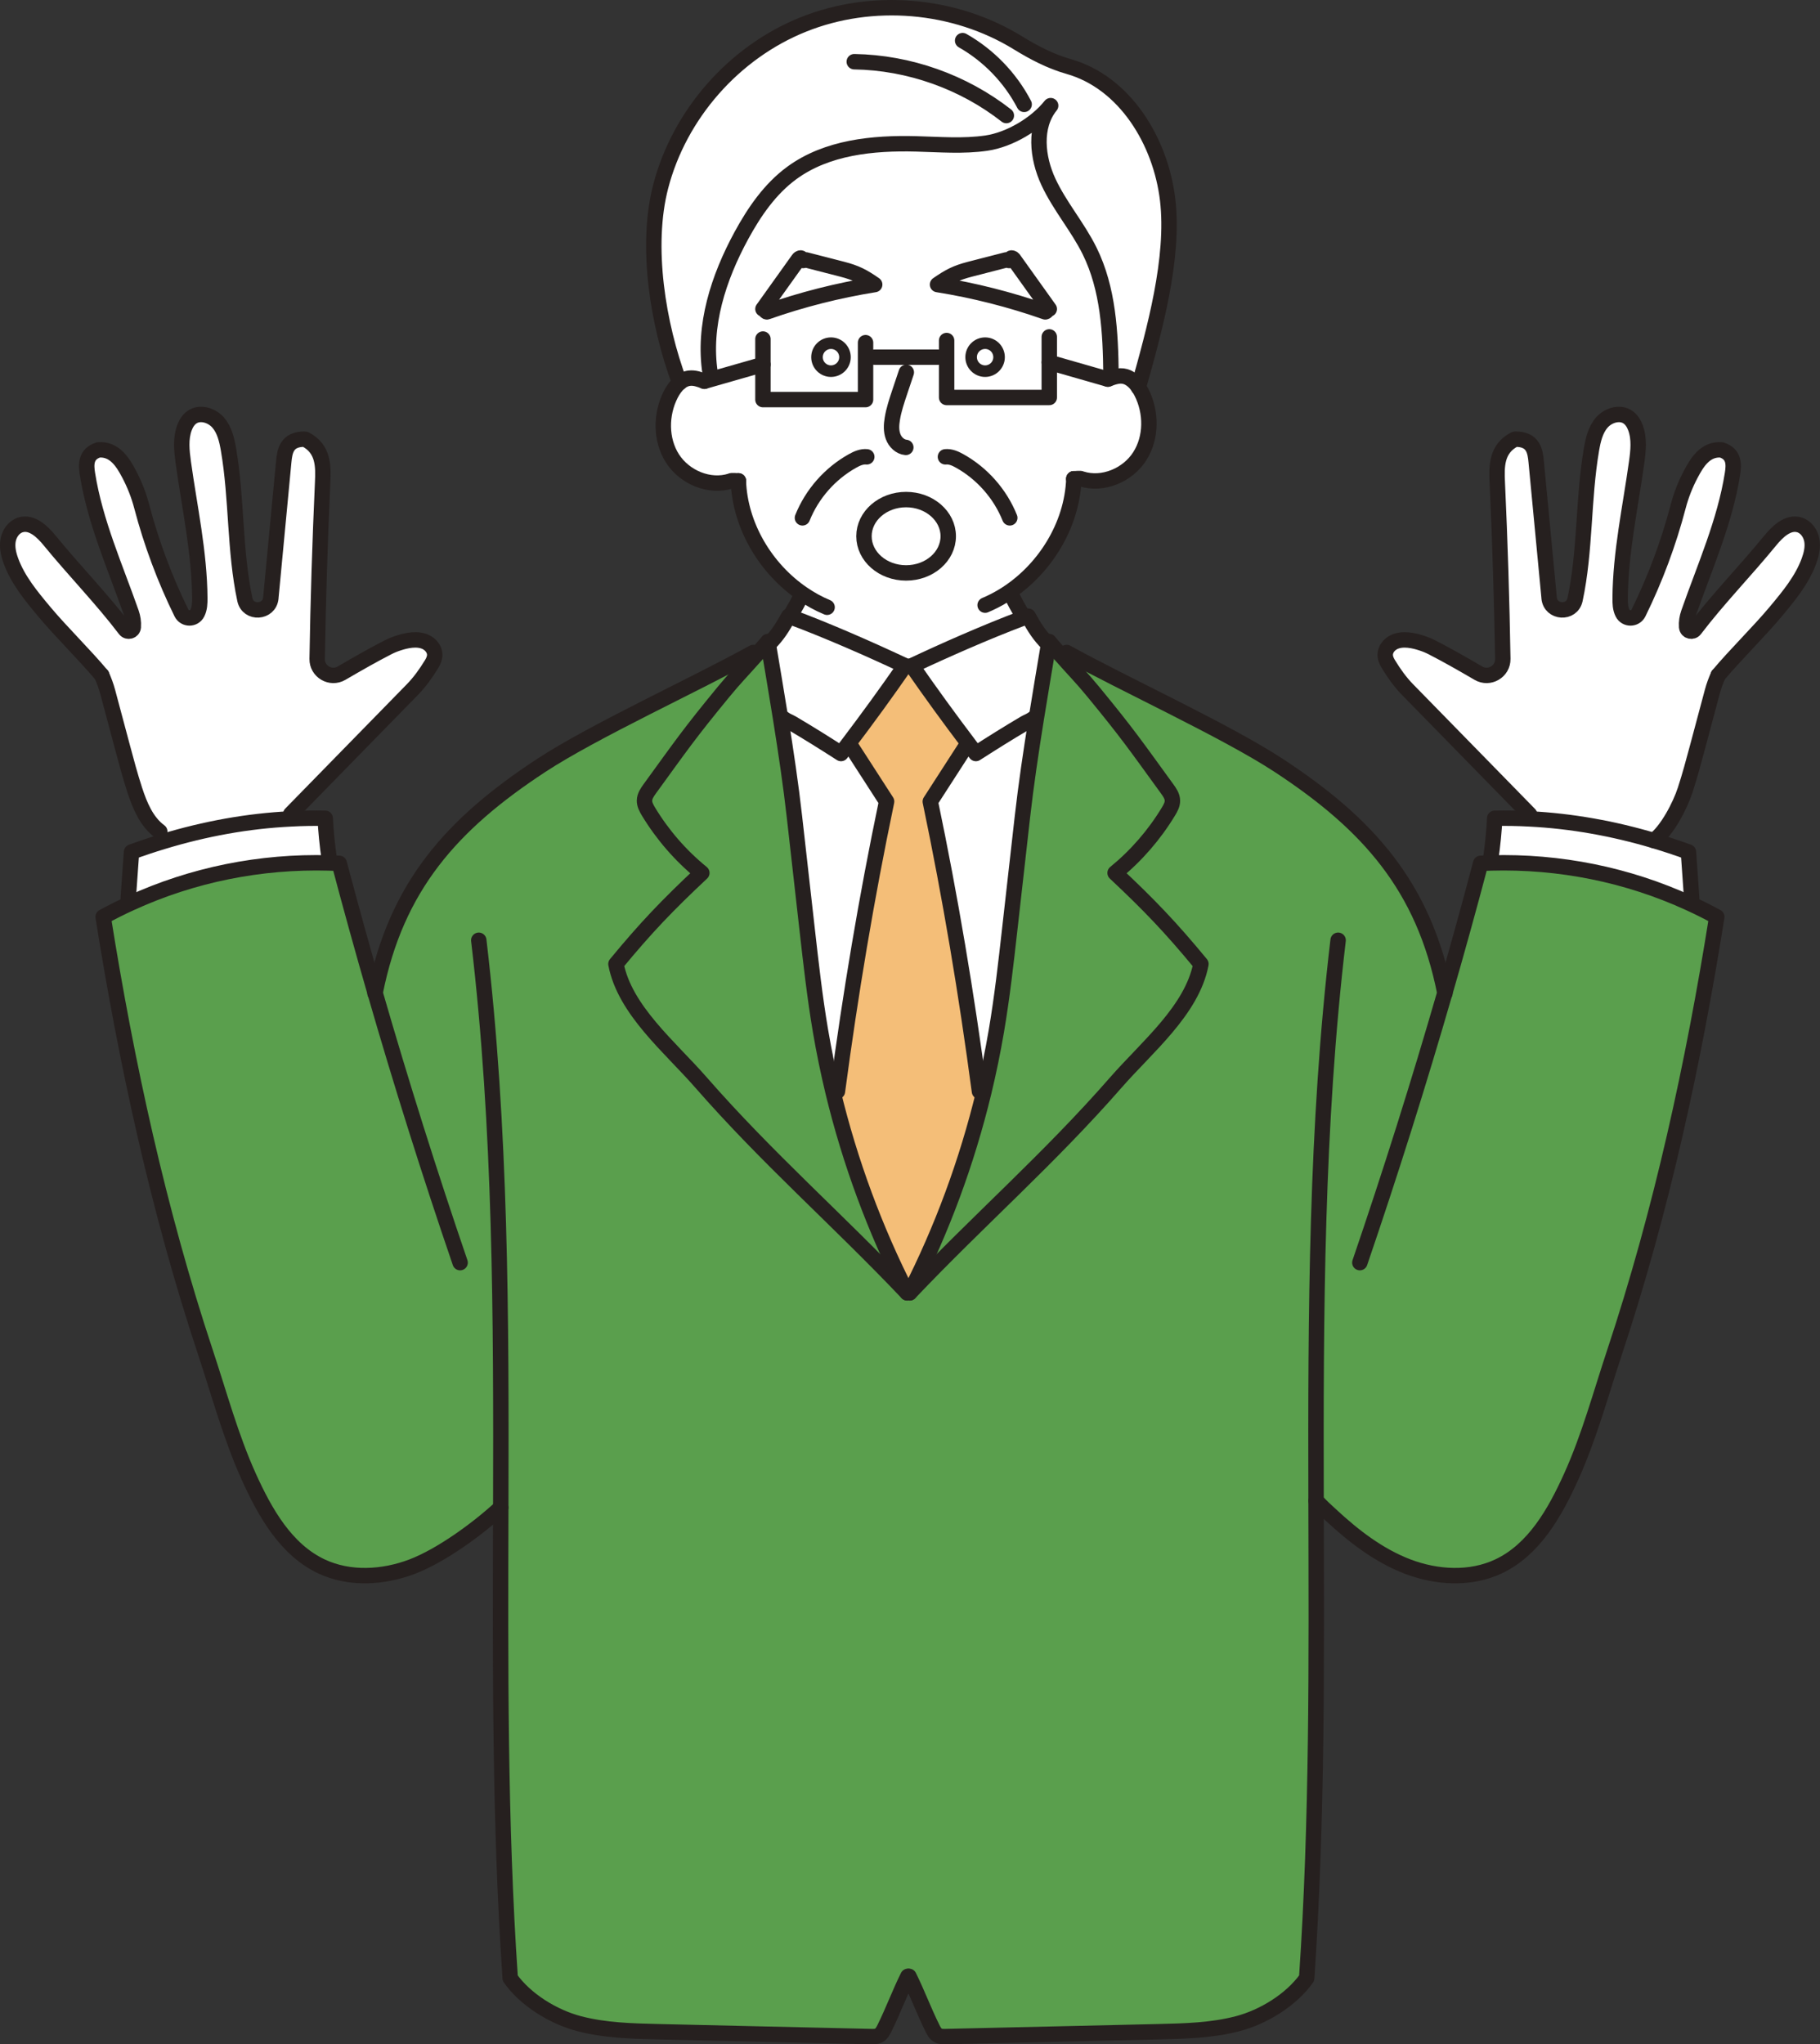 <?xml version="1.0" encoding="UTF-8"?>
<svg xmlns="http://www.w3.org/2000/svg" id="_レイヤー_2" data-name="レイヤー_2" viewBox="0 0 472.33 530.41">
  <rect x="0" y="0" width="472.33" height="530.41" fill="#333333" stroke="none"/>
  <defs>
    <style>
      .cls-1 {
        stroke-miterlimit: 10;
        stroke-width: 3px;
      }

      .cls-1, .cls-2 {
        fill: none;
        stroke: #26201f;
      }

      .cls-3 {
        fill: #5a9f4d;
      }

      .cls-2 {
        stroke-linecap: round;
        stroke-linejoin: round;
        stroke-width: 4px;
      }

      .cls-4 {
        fill: #fff;
      }

      .cls-5 {
        fill: #f4be78;
      }
    </style>
  </defs>
  <g id="_レイヤー_1-2" data-name="レイヤー_1">
    <g>
      <g>
        <path class="cls-4" d="M470.22,140.21c.31,1.78-.12,3.61-.74,5.31-1.81,4.97-5.27,9.14-8.66,13.2-4.35,5.21-10.54,11.25-14.89,16.46-.64,1.41-1.16,2.84-1.55,4.3-1.28,4.77-2.55,9.53-3.82,14.29-1.01,3.76-2.01,7.51-3.22,11.21-1.32,4.05-4.7,10.59-8.13,13.11-10.56-3.13-21.35-5.08-32.33-5.63l.07-1.17-31.67-32.38c-1.93-1.98-3.52-4.23-4.96-6.59-.48-.77-.84-1.61-.82-2.51.04-1.37,1.02-2.59,2.25-3.2,2.29-1.12,5.26-.39,7.19.24.93.3,1.82.66,2.7,1.11,3.93,2.01,8.01,4.35,12.04,6.7,2.82,1.65,6.38-.42,6.33-3.7-.26-15.26-.73-30.51-1.43-45.76-.19-4.16-.29-8.74,4.5-11.22.04-.02.09-.04.14-.04,4.75-.04,5.2,3.14,5.46,5.91.84,8.79,1.67,17.58,2.51,26.37.28,2.95.56,5.91.84,8.86v.08c.38,3.87,5.92,4.21,6.73.42,2.73-12.74,2.05-26.06,4.26-38.94.43-2.49,1.02-5.08,2.67-6.99s4.69-2.85,6.77-1.43c.96.65,1.59,1.7,1.99,2.79,1.05,2.84.71,5.99.29,8.99-1.63,11.71-4.19,23.35-4.27,35.17-.01,1.32.02,2.69.61,3.87l.02.04c.86,1.69,3.29,1.66,4.13-.04,4.34-8.84,7.8-18.11,10.3-27.64.77-2.93,1.88-5.76,3.31-8.44,1.55-2.92,3.68-6.53,7.89-6.24,3.43,1.06,3.26,3.87,2.88,6.27-1.97,12.46-7.21,24.12-11.37,36.02-.41,1.16-.61,2.4-.52,3.63.01.02.01.04.01.06.09,1.08,1.47,1.46,2.12.6,6.02-7.91,13.27-15.35,19.53-23.01,1.95-2.39,4.69-5.01,7.63-4.1,1.72.53,2.9,2.24,3.21,4.02Z"></path>
        <path class="cls-3" d="M341.55,389.39c.1,41.33.38,82.68-2.44,123.87-4.02,5.65-11.21,10.05-17.92,11.81-6.71,1.75-13.72,1.92-20.65,2.08l-55.05,1.26c-.7.02-1.43.03-2.04-.31-.72-.39-1.12-1.16-1.48-1.9-2.19-4.41-3.88-9-6.07-13.42h-.28c-2.19,4.42-3.88,9.01-6.06,13.42-.37.74-.77,1.51-1.49,1.9-.61.34-1.34.33-2.04.31l-55.05-1.26c-6.93-.16-13.94-.33-20.65-2.08-6.71-1.76-13.9-6.16-17.92-11.81-2.78-40.6-2.55-81.36-2.45-122.1-5.91,5.48-15.44,12.43-22.98,15.31-7.54,2.87-16.25,3.38-23.55-.05-9.22-4.34-14.64-13.95-18.85-23.23-4.68-10.35-7.66-21.45-11.24-32.24-12.17-36.64-20.5-74.93-26.57-113.06,2.33-1.27,4.69-2.46,7.09-3.55,16.12-7.4,33.74-10.93,51.52-10.44.88.02,1.77.06,2.66.1,2.98,11.24,6.08,22.45,9.31,33.62,5.47-27.61,19.89-43.78,43.01-58.96,13.75-9.03,40.76-21.37,55.13-29.37l.69.74c-3.86,4.34-5.28,5.69-8.47,9.56-8.87,10.79-10.83,13.71-19.04,25.01-.69.94-1.4,1.97-1.41,3.14-.01,1,.5,1.93,1.01,2.79,3.66,6.06,8.37,11.49,13.87,15.96-8.98,8.42-14.46,14.14-22.29,23.63,2.3,11.98,14.03,21.52,22.05,30.71,17.28,19.77,35.43,35.55,53.54,54.62h.64c18.11-19.07,36.26-34.85,53.54-54.62,8.03-9.19,19.76-18.73,22.05-30.71-7.83-9.49-13.31-15.21-22.28-23.63,5.49-4.47,10.2-9.9,13.86-15.96.52-.86,1.03-1.79,1.02-2.79-.01-1.17-.73-2.2-1.42-3.14-8.21-11.3-10.17-14.22-19.04-25.01-3.31-4.02-4.72-5.32-8.92-10.07l1.94-.23c14.37,8,41.38,20.34,55.13,29.37,23.12,15.18,37.54,31.35,43.01,58.96,3.23-11.17,6.33-22.38,9.3-33.62.89-.05,1.78-.08,2.67-.1,17.79-.49,35.4,3.04,51.51,10.44,2.4,1.09,4.76,2.28,7.09,3.55-6.06,38.13-14.39,76.42-26.56,113.06-3.58,10.79-6.56,21.89-11.25,32.24-4.2,9.28-9.62,18.89-18.84,23.23-7.3,3.43-16.01,2.92-23.55.05-7.54-2.88-14.06-7.92-19.97-13.41-1.79-1.65-2.12-1.93-3.81-3.67h-.01Z"></path>
        <path class="cls-4" d="M438.19,221.06c.28,4,.56,8.01.84,12.01l-.58,1.27c-16.11-7.4-33.72-10.93-51.51-10.44l-.05-1.22c.45-2.9.9-7.44,1.02-10.37,3-.06,5.99-.01,8.97.15,10.98.55,21.77,2.5,32.33,5.63,3.02.9,6.01,1.89,8.98,2.97Z"></path>
        <path class="cls-3" d="M304.27,207.74c.01,1-.5,1.93-1.02,2.79-3.66,6.06-8.37,11.49-13.86,15.96,8.97,8.42,14.45,14.14,22.28,23.63-2.29,11.98-14.02,21.52-22.05,30.71-17.28,19.77-35.43,35.55-53.54,54.62,8.41-16.51,14.86-34,19.22-52.01,1.27-5.28,2.37-10.6,3.28-15.95,1.49-8.77,2.49-17.62,3.48-26.46,1.1-9.7,2.19-19.4,3.28-29.09.93-8.22,2.21-16.86,3.59-25.46,1.05-6.58,2.17-13.13,3.22-19.45.03-.18.06-.37.09-.55,1,1.16,1.87,2.16,2.65,3.04,4.2,4.75,5.61,6.05,8.92,10.07,8.87,10.79,10.83,13.71,19.04,25.01.69.94,1.41,1.97,1.42,3.14Z"></path>
        <path class="cls-4" d="M303.03,51.84c1.79,15.13-3.45,33.94-7.58,48.61-.99-1.45-2.33-2.66-4.03-2.88-.9-.11-1.8.08-2.67.35l-.42-.71c-.12-10.95-.7-22.28-5.55-32.1-3.08-6.24-7.76-11.61-10.69-17.91-2.94-6.31-3.8-14.38.58-19.79-3.79,4.77-10.62,8.83-16.65,9.72-6.02.88-12.15.36-18.24.2-11.25-.3-23.2.89-32.28,7.54-5.67,4.15-9.75,10.1-13.11,16.27-5.92,10.89-9.99,23.37-8.1,35.62l.46,1.6-1.95.56c-1.25-.48-2.57-.96-3.91-.79-.95.11-1.8.55-2.52,1.16-5.62-15.04-8.95-35.39-4.9-50.93,4.87-18.71,19-34.77,36.94-41.98,17.93-7.22,39.25-5.41,55.72,4.71,4.15,2.55,8.49,4.83,13.18,6.16,14.66,4.15,23.93,19.46,25.72,34.59Z"></path>
        <path class="cls-4" d="M260.34,154.62l2.26.03c.76,1.47,1.55,2.93,2.39,4.36l.05,1.53c-9.06,3.42-19.9,8.19-28.38,12.19h-1.8c-8.91-4.2-20.4-9.25-29.72-12.69l.39-1.03c.84-1.43,1.64-2.89,2.39-4.36l.38-.56c-9.62-6.56-16.27-17.71-16.68-29.32t0-.01h0c-.2.02-1.89-.17-1.97.04-5.53,1.77-11.98-.95-15.12-5.83-3.13-4.89-3.09-11.47-.45-16.64.57-1.12,1.33-2.23,2.29-3.04.72-.61,1.57-1.05,2.52-1.16,1.34-.17,2.66.31,3.91.79l1.95-.56,13.25-3.79v9.11h26.63v-11.01h21.04v10.46h26.64v-9.12l15.2,4.36c.41-.16.82-.31,1.24-.45.87-.27,1.77-.46,2.67-.35,1.7.22,3.04,1.43,4.03,2.88h0c.29.43.55.87.78,1.32,2.64,5.18,2.68,11.75-.46,16.64-3.13,4.89-9.58,7.6-15.11,5.84-.08-.21-1.77-.02-1.97-.03h0s-.03,0,0,0c-.43,12.27-7.84,24.02-18.35,30.4ZM246.09,139.13c0-5.25-4.9-9.51-10.94-9.51s-10.93,4.26-10.93,9.51,4.9,9.52,10.93,9.52,10.94-4.26,10.94-9.52Z"></path>
        <path class="cls-4" d="M245.67,92.67h-21.04v11.01h-26.63v-9.11l-13.25,3.79-.46-1.6c-1.89-12.25,2.18-24.73,8.1-35.62,3.36-6.17,7.44-12.12,13.11-16.27,9.08-6.65,21.03-7.84,32.28-7.54,6.09.16,12.22.68,18.24-.2,6.03-.89,12.86-4.95,16.65-9.72-4.38,5.41-3.52,13.48-.58,19.79,2.93,6.3,7.61,11.67,10.69,17.91,4.85,9.82,5.43,21.15,5.55,32.1l.42.71c-.42.14-.83.29-1.24.45l-15.2-4.36v9.12h-26.64v-10.46ZM272.31,80.17l-9.24-12.93c-.18-.26-.69-.46-.72-.14.15.22-.43.65-.6.45-.18-.2-.5-.15-.76-.08-3.08.79-6.17,1.58-9.25,2.38-3.61.93-5.37,1.86-8.43,3.98,9.5,1.52,18.88,3.9,27.96,7.09.25.09.83-.92,1.04-.75ZM259.28,92.67c0-2-1.62-3.63-3.62-3.63s-3.63,1.63-3.63,3.63,1.62,3.63,3.63,3.63,3.62-1.63,3.62-3.63ZM227,73.83c-3.06-2.12-4.82-3.05-8.43-3.98-3.08-.8-6.17-1.59-9.25-2.38-.26-.07-.58-.12-.76.08s-.75-.23-.6-.45c-.03-.32-.54-.12-.72.14l-9.24,12.93c.21-.17.79.84,1.04.75,9.08-3.19,18.46-5.57,27.96-7.09ZM219.29,92.67c0-2-1.63-3.63-3.63-3.63s-3.63,1.63-3.63,3.63,1.62,3.63,3.63,3.63,3.63-1.63,3.63-3.63Z"></path>
        <path class="cls-4" d="M263.07,67.24l9.24,12.93c-.21-.17-.79.84-1.04.75-9.08-3.19-18.46-5.57-27.96-7.09,3.06-2.12,4.82-3.05,8.43-3.98,3.08-.8,6.17-1.59,9.25-2.38.26-.07.58-.12.76.08.17.2.75-.23.6-.45.03-.32.54-.12.72.14Z"></path>
        <path class="cls-4" d="M271.87,166.98l.28.05c-1.05,6.32-2.17,12.87-3.22,19.45l-.67-.11c-.94.7-1.67.9-2.31,1.28-4.44,2.62-8.37,5.09-12.69,7.86-.6-.78-1.19-1.57-1.77-2.35-5.1-6.73-10.04-13.53-14.83-20.43,8.48-4,19.32-8.77,28.38-12.19.61-.23,1.2-.45,1.79-.67,1.74,3.15,2.94,4.98,5.04,7.11Z"></path>
        <path class="cls-4" d="M268.93,186.48c-1.38,8.6-2.66,17.24-3.59,25.46-1.09,9.69-2.18,19.39-3.28,29.09-.99,8.84-1.99,17.69-3.48,26.46-.91,5.35-2.01,10.67-3.28,15.95l-1.11-.27c-3.38-25.37-7.53-50.19-12.76-75.21,3.02-4.69,6.05-9.37,9.07-14.05l.99-.75c.58.78,1.17,1.57,1.77,2.35,4.32-2.77,8.25-5.24,12.69-7.86.64-.38,1.37-.58,2.31-1.28l.67.11Z"></path>
        <path class="cls-4" d="M255.66,89.04c2,0,3.62,1.63,3.62,3.63s-1.62,3.63-3.62,3.63-3.63-1.63-3.63-3.63,1.62-3.63,3.63-3.63Z"></path>
        <path class="cls-5" d="M254.19,283.17l1.11.27c-4.36,18.01-10.81,35.5-19.22,52.01h-.64c-8.41-16.51-14.86-34-19.22-52.01l1.11-.27c3.38-25.37,7.53-50.19,12.76-75.21-3.02-4.69-6.04-9.37-9.07-14.05l-.99-.75c5.1-6.73,10.05-13.53,14.83-20.43h1.8c4.79,6.9,9.73,13.7,14.83,20.43l-.99.75c-3.02,4.68-6.05,9.36-9.07,14.05,5.23,25.02,9.38,49.84,12.76,75.21Z"></path>
        <path class="cls-4" d="M235.15,129.62c6.04,0,10.94,4.26,10.94,9.51s-4.9,9.52-10.94,9.52-10.93-4.26-10.93-9.52,4.9-9.51,10.93-9.51Z"></path>
        <path class="cls-4" d="M221.02,193.91c3.03,4.68,6.05,9.36,9.07,14.05-5.23,25.02-9.38,49.84-12.76,75.21l-1.11.27c-1.27-5.28-2.37-10.6-3.28-15.95-1.49-8.77-2.48-17.62-3.48-26.46-1.09-9.7-2.19-19.4-3.28-29.09-.92-8.22-2.21-16.86-3.58-25.46l.67-.11c.93.7,1.66.9,2.3,1.28,4.44,2.62,8.37,5.09,12.69,7.86.6-.78,1.19-1.57,1.77-2.35l.99.75Z"></path>
        <path class="cls-4" d="M218.57,69.85c3.61.93,5.37,1.86,8.43,3.98-9.5,1.52-18.88,3.9-27.96,7.09-.25.09-.83-.92-1.04-.75l9.24-12.93c.18-.26.69-.46.72-.14-.15.22.42.65.6.45s.5-.15.76-.08c3.08.79,6.17,1.58,9.25,2.38Z"></path>
        <path class="cls-4" d="M234.86,172.73c-4.78,6.9-9.73,13.7-14.83,20.43-.58.78-1.17,1.57-1.77,2.35-4.32-2.77-8.25-5.24-12.69-7.86-.64-.38-1.37-.58-2.3-1.28l-.67.11c-1.06-6.58-2.16-13.13-3.22-19.45l.28-.05c2.09-2.13,3.29-3.96,5.03-7.11.15.05.3.11.45.17,9.32,3.44,20.81,8.49,29.72,12.69Z"></path>
        <path class="cls-3" d="M216.22,283.44c4.36,18.01,10.81,35.5,19.22,52.01-18.11-19.07-36.26-34.85-53.54-54.62-8.02-9.19-19.75-18.73-22.05-30.71,7.83-9.49,13.31-15.21,22.29-23.63-5.5-4.47-10.21-9.9-13.87-15.96-.51-.86-1.02-1.79-1.01-2.79.01-1.17.72-2.2,1.41-3.14,8.21-11.3,10.17-14.22,19.04-25.01,3.19-3.87,4.61-5.22,8.47-9.56.89-1,1.91-2.16,3.11-3.55.03.18.06.37.09.55,1.06,6.32,2.16,12.87,3.22,19.45,1.37,8.6,2.66,17.24,3.58,25.46,1.09,9.69,2.19,19.39,3.28,29.09,1,8.84,1.99,17.69,3.48,26.46.91,5.35,2.01,10.67,3.28,15.95Z"></path>
        <circle class="cls-4" cx="215.66" cy="92.67" r="3.63"></circle>
        <path class="cls-4" d="M112.82,169.81c.02.9-.34,1.74-.82,2.51-1.44,2.36-3.04,4.61-4.97,6.59l-31.57,32.28.07,1.27c-11.3.55-22.41,2.59-33.26,5.89l-.81-2.61c-3.43-2.52-5.16-6.71-6.49-10.76-1.2-3.7-2.21-7.45-3.21-11.21-1.27-4.76-2.55-9.52-3.82-14.29-.39-1.46-.92-2.89-1.55-4.3-4.35-5.21-10.54-11.25-14.89-16.46-3.39-4.06-6.85-8.23-8.67-13.2-.62-1.7-1.04-3.53-.73-5.31s1.48-3.49,3.21-4.02c2.93-.91,5.68,1.71,7.62,4.1,6.26,7.66,13.52,15.1,19.53,23.01.66.86,2.04.48,2.13-.6v-.06c.09-1.23-.11-2.47-.51-3.63-4.17-11.9-9.41-23.56-11.38-36.02-.38-2.4-.54-5.21,2.89-6.27,4.2-.29,6.34,3.32,7.89,6.24,1.42,2.68,2.53,5.51,3.3,8.44,2.51,9.53,5.97,18.8,10.31,27.64.84,1.7,3.26,1.73,4.12.04l.02-.04c.59-1.18.63-2.55.62-3.87-.08-11.82-2.65-23.46-4.28-35.17-.41-3-.76-6.15.29-8.99.4-1.09,1.03-2.14,1.99-2.79,2.09-1.42,5.12-.48,6.78,1.43,1.65,1.91,2.24,4.5,2.67,6.99,2.21,12.88,1.53,26.2,4.25,38.94.81,3.79,6.36,3.45,6.73-.42v-.08c.29-2.95.57-5.91.85-8.86.83-8.79,1.67-17.58,2.5-26.37.27-2.77.72-5.95,5.46-5.91.05,0,.11.02.15.04,4.79,2.48,4.68,7.06,4.49,11.22-.69,15.25-1.17,30.5-1.42,45.76-.05,3.28,3.5,5.35,6.33,3.7,4.03-2.35,8.11-4.69,12.04-6.7.87-.45,1.76-.81,2.69-1.11,1.93-.63,4.91-1.36,7.19-.24,1.23.61,2.22,1.83,2.26,3.2Z"></path>
        <path class="cls-4" d="M85.43,222.68l-.05,1.22c-17.78-.49-35.4,3.04-51.52,10.44l-.58-1.27c.28-4,.57-8.01.85-12.01,2.7-.98,5.41-1.89,8.14-2.71,10.85-3.3,21.96-5.34,33.26-5.89,2.95-.16,5.91-.21,8.88-.15.11,2.93.56,7.47,1.02,10.37Z"></path>
      </g>
      <g>
        <path class="cls-2" d="M199.29,166.48c-1.2,1.39-2.22,2.55-3.11,3.55-3.86,4.34-5.28,5.69-8.47,9.56-8.87,10.79-10.83,13.71-19.04,25.01-.69.94-1.4,1.97-1.41,3.14-.01,1,.5,1.93,1.01,2.79,3.66,6.06,8.37,11.49,13.87,15.96-8.98,8.42-14.46,14.14-22.29,23.63,2.3,11.98,14.03,21.52,22.05,30.71,17.28,19.77,35.43,35.55,53.54,54.62"></path>
        <path class="cls-2" d="M124.25,243.96c5.78,48.82,5.84,97.99,5.71,147.2-.1,40.74-.33,81.5,2.45,122.1,4.02,5.65,11.21,10.05,17.92,11.81,6.71,1.75,13.72,1.92,20.65,2.08l55.05,1.26c.7.02,1.43.03,2.04-.31.72-.39,1.12-1.16,1.49-1.9,2.18-4.41,3.87-9,6.06-13.42"></path>
        <path class="cls-2" d="M234.86,172.73c-4.78,6.9-9.73,13.7-14.83,20.43-.58.78-1.17,1.57-1.77,2.35-4.32-2.77-8.25-5.24-12.69-7.86-.64-.38-1.37-.58-2.3-1.28"></path>
        <path class="cls-2" d="M199.66,166.98c2.09-2.13,3.29-3.96,5.03-7.11.15.05.3.11.45.17,9.32,3.44,20.81,8.49,29.72,12.69"></path>
        <path class="cls-2" d="M199.29,166.48c.03.18.06.37.09.55,1.06,6.32,2.16,12.87,3.22,19.45,1.37,8.6,2.66,17.24,3.58,25.46,1.09,9.69,2.19,19.39,3.28,29.09,1,8.84,1.99,17.69,3.48,26.46.91,5.35,2.01,10.67,3.28,15.95,4.36,18.01,10.81,35.5,19.22,52.01"></path>
        <path class="cls-2" d="M221.02,193.91c3.03,4.68,6.05,9.36,9.07,14.05-5.23,25.02-9.38,49.84-12.76,75.21"></path>
        <path class="cls-2" d="M205.53,159.01c.84-1.43,1.64-2.89,2.39-4.36"></path>
        <path class="cls-2" d="M272.24,166.48c1,1.16,1.87,2.16,2.65,3.04,4.2,4.75,5.61,6.05,8.92,10.07,8.87,10.79,10.83,13.71,19.04,25.01.69.94,1.41,1.97,1.42,3.14.01,1-.5,1.93-1.02,2.79-3.66,6.06-8.37,11.49-13.86,15.96,8.97,8.42,14.45,14.14,22.28,23.63-2.29,11.98-14.02,21.52-22.05,30.71-17.28,19.77-35.43,35.55-53.54,54.62"></path>
        <path class="cls-2" d="M347.27,243.96c-5.71,48.23-5.84,96.81-5.72,145.43.1,41.33.38,82.68-2.44,123.87-4.02,5.65-11.21,10.05-17.92,11.81-6.71,1.75-13.72,1.92-20.65,2.08l-55.05,1.26c-.7.02-1.43.03-2.04-.31-.72-.39-1.12-1.16-1.48-1.9-2.19-4.41-3.88-9-6.07-13.42"></path>
        <path class="cls-2" d="M236.66,172.73c4.79,6.9,9.73,13.7,14.83,20.43.58.78,1.17,1.57,1.77,2.35,4.32-2.77,8.25-5.24,12.69-7.86.64-.38,1.37-.58,2.31-1.28"></path>
        <path class="cls-2" d="M271.87,166.98c-2.1-2.13-3.3-3.96-5.04-7.11-.59.22-1.18.44-1.79.67-9.06,3.42-19.9,8.19-28.38,12.19"></path>
        <path class="cls-2" d="M272.24,166.48c-.03.18-.06.37-.09.55-1.05,6.32-2.17,12.87-3.22,19.45-1.38,8.6-2.66,17.24-3.59,25.46-1.09,9.69-2.18,19.39-3.28,29.09-.99,8.84-1.99,17.69-3.48,26.46-.91,5.35-2.01,10.67-3.28,15.95-4.36,18.01-10.81,35.5-19.22,52.01"></path>
        <path class="cls-2" d="M250.5,193.91c-3.02,4.68-6.05,9.36-9.07,14.05,5.23,25.02,9.38,49.84,12.76,75.21"></path>
        <path class="cls-2" d="M264.99,159.01c-.84-1.43-1.63-2.89-2.39-4.36"></path>
        <path class="cls-2" d="M195.49,169.29c-14.37,8-41.38,20.34-55.13,29.37-23.12,15.18-37.54,31.35-43.01,58.96-.01.04-.01.07-.02.11"></path>
        <path class="cls-2" d="M119.41,327.6c-7.92-23.15-15.27-46.48-22.06-69.98-3.23-11.17-6.33-22.38-9.31-33.62-.89-.04-1.78-.08-2.66-.1-17.78-.49-35.4,3.04-51.52,10.44-2.4,1.09-4.76,2.28-7.09,3.55,6.07,38.13,14.4,76.42,26.57,113.06,3.58,10.79,6.56,21.89,11.24,32.24,4.21,9.28,9.63,18.89,18.85,23.23,7.3,3.43,16.01,2.92,23.55.05,7.54-2.88,17.07-9.83,22.98-15.31"></path>
        <path class="cls-2" d="M33.28,233.07c.28-4,.57-8.01.85-12.01,2.7-.98,5.41-1.89,8.14-2.71,10.85-3.3,21.96-5.34,33.26-5.89,2.95-.16,5.91-.21,8.88-.15.11,2.93.56,7.47,1.02,10.37"></path>
        <path class="cls-2" d="M75.46,211.19l31.57-32.28c1.93-1.98,3.53-4.23,4.97-6.59.48-.77.84-1.61.82-2.51-.04-1.37-1.03-2.59-2.26-3.2-2.28-1.12-5.26-.39-7.19.24-.93.3-1.82.66-2.69,1.11-3.93,2.01-8.01,4.35-12.04,6.7-2.83,1.65-6.38-.42-6.33-3.7.25-15.26.73-30.51,1.42-45.76.19-4.16.3-8.74-4.49-11.22-.04-.02-.1-.04-.15-.04-4.74-.04-5.19,3.14-5.46,5.91-.83,8.79-1.67,17.58-2.5,26.37-.28,2.95-.56,5.91-.84,8.86v.08c-.38,3.87-5.93,4.21-6.74.42-2.72-12.74-2.04-26.06-4.25-38.94-.43-2.49-1.02-5.08-2.67-6.99-1.66-1.91-4.69-2.85-6.78-1.43-.96.65-1.59,1.7-1.99,2.79-1.05,2.84-.7,5.99-.29,8.99,1.63,11.71,4.2,23.35,4.28,35.17.01,1.32-.03,2.69-.62,3.87l-.02.04c-.86,1.69-3.28,1.66-4.12-.04-4.34-8.84-7.8-18.11-10.31-27.64-.77-2.93-1.88-5.76-3.3-8.44-1.55-2.92-3.69-6.53-7.89-6.24-3.43,1.06-3.27,3.87-2.89,6.27,1.97,12.46,7.21,24.12,11.38,36.02.4,1.16.6,2.4.51,3.63v.06c-.09,1.08-1.47,1.46-2.13.6-6.01-7.91-13.27-15.35-19.53-23.01-1.94-2.39-4.69-5.01-7.62-4.1-1.73.53-2.9,2.24-3.21,4.02s.11,3.61.73,5.31c1.82,4.97,5.28,9.14,8.67,13.2,4.35,5.21,10.54,11.25,14.89,16.46"></path>
        <path class="cls-2" d="M41.46,215.74c-3.43-2.52-5.16-6.71-6.49-10.76-1.2-3.7-2.21-7.45-3.21-11.21-1.27-4.76-2.55-9.52-3.82-14.29-.39-1.46-.92-2.89-1.55-4.3"></path>
        <path class="cls-2" d="M276.83,169.29c14.37,8,41.38,20.34,55.13,29.37,23.12,15.18,37.54,31.35,43.01,58.96.01.04.01.07.02.11"></path>
        <path class="cls-2" d="M352.91,327.6c7.91-23.15,15.27-46.48,22.06-69.98,3.23-11.17,6.33-22.38,9.3-33.62.89-.05,1.78-.08,2.67-.1,17.79-.49,35.4,3.04,51.51,10.44,2.4,1.09,4.76,2.28,7.09,3.55-6.06,38.13-14.39,76.42-26.56,113.06-3.58,10.79-6.56,21.89-11.25,32.24-4.2,9.28-9.62,18.89-18.84,23.23-7.3,3.43-16.01,2.92-23.55.05-7.54-2.88-14.06-7.92-19.97-13.41-1.79-1.65-2.12-1.93-3.81-3.67"></path>
        <path class="cls-2" d="M439.03,233.07c-.28-4-.56-8.01-.84-12.01-2.97-1.08-5.96-2.07-8.98-2.97-10.56-3.13-21.35-5.08-32.33-5.63-2.98-.16-5.97-.21-8.97-.15-.12,2.93-.57,7.47-1.02,10.37"></path>
        <path class="cls-2" d="M396.95,211.29l-31.67-32.38c-1.93-1.98-3.52-4.23-4.96-6.59-.48-.77-.84-1.61-.82-2.51.04-1.37,1.02-2.59,2.25-3.2,2.29-1.12,5.26-.39,7.19.24.93.3,1.82.66,2.7,1.11,3.93,2.01,8.01,4.35,12.04,6.7,2.82,1.65,6.38-.42,6.33-3.7-.26-15.26-.73-30.51-1.43-45.76-.19-4.16-.29-8.74,4.5-11.22.04-.02.09-.04.14-.04,4.75-.04,5.2,3.14,5.46,5.91.84,8.79,1.67,17.58,2.51,26.37.28,2.95.56,5.91.84,8.86v.08c.38,3.87,5.92,4.21,6.73.42,2.73-12.74,2.05-26.06,4.26-38.94.43-2.49,1.02-5.08,2.67-6.99s4.69-2.85,6.77-1.43c.96.65,1.59,1.7,1.99,2.79,1.05,2.84.71,5.99.29,8.99-1.63,11.71-4.19,23.35-4.27,35.17-.01,1.32.02,2.69.61,3.87l.02.04c.86,1.69,3.29,1.66,4.13-.04,4.34-8.84,7.8-18.11,10.3-27.64.77-2.93,1.88-5.76,3.31-8.44,1.55-2.92,3.68-6.53,7.89-6.24,3.43,1.06,3.26,3.87,2.88,6.27-1.97,12.46-7.21,24.12-11.37,36.02-.41,1.16-.61,2.4-.52,3.63.01.02.01.04.01.06.09,1.08,1.47,1.46,2.12.6,6.02-7.91,13.27-15.35,19.53-23.01,1.95-2.39,4.69-5.01,7.63-4.1,1.72.53,2.9,2.24,3.21,4.02s-.12,3.61-.74,5.31c-1.81,4.97-5.27,9.14-8.66,13.2-4.35,5.21-10.54,11.25-14.89,16.46"></path>
        <path class="cls-2" d="M429.21,218.09c3.43-2.52,6.81-9.06,8.13-13.11,1.21-3.7,2.21-7.45,3.22-11.21,1.27-4.76,2.54-9.52,3.82-14.29.39-1.46.91-2.89,1.55-4.3"></path>
        <path class="cls-2" d="M191.62,124.77c.41,11.61,7.06,22.76,16.68,29.32,2,1.37,4.12,2.54,6.35,3.47"></path>
        <path class="cls-2" d="M191.62,124.77s.03,0,0-.01h0Z"></path>
        <path class="cls-2" d="M182.8,98.92c-1.25-.48-2.57-.96-3.91-.79-.95.11-1.8.55-2.52,1.16-.96.81-1.72,1.92-2.29,3.04-2.64,5.17-2.68,11.75.45,16.64,3.14,4.88,9.59,7.6,15.12,5.83.08-.21,1.77-.02,1.97-.03"></path>
        <path class="cls-2" d="M227,73.83c-9.5,1.52-18.88,3.9-27.96,7.09-.25.09-.83-.92-1.04-.75l9.24-12.93c.18-.26.69-.46.72-.14-.15.22.42.65.6.45s.5-.15.76-.08c3.08.79,6.17,1.58,9.25,2.38,3.61.93,5.37,1.86,8.43,3.98Z"></path>
        <polyline class="cls-2" points="224.63 88.91 224.63 92.67 224.63 103.68 198 103.68 198 94.57 198 87.97"></polyline>
        <polyline class="cls-2" points="182.8 98.92 184.75 98.36 198 94.57"></polyline>
        <path class="cls-2" d="M224.95,118.53c-1.3-.14-2.56.43-3.69,1.06-5.85,3.26-10.52,8.56-13.01,14.77"></path>
        <path class="cls-2" d="M278.69,124.22c-.43,12.27-7.84,24.02-18.35,30.4-1.5.91-3.06,1.71-4.68,2.39"></path>
        <path class="cls-2" d="M278.69,124.22s-.03,0,0,0h0Z"></path>
        <path class="cls-2" d="M295.45,100.46c.29.42.55.86.78,1.31,2.64,5.18,2.68,11.75-.46,16.64-3.13,4.89-9.58,7.6-15.11,5.84-.08-.21-1.77-.02-1.97-.03"></path>
        <path class="cls-2" d="M287.51,98.37c.41-.16.82-.31,1.24-.45.87-.27,1.77-.46,2.67-.35,1.7.22,3.04,1.43,4.03,2.88"></path>
        <path class="cls-2" d="M243.31,73.83c9.5,1.52,18.88,3.9,27.96,7.09.25.09.83-.92,1.04-.75l-9.24-12.93c-.18-.26-.69-.46-.72-.14.15.22-.43.65-.6.45-.18-.2-.5-.15-.76-.08-3.08.79-6.17,1.58-9.25,2.38-3.61.93-5.37,1.86-8.43,3.98Z"></path>
        <polyline class="cls-2" points="245.67 88.35 245.67 92.67 245.67 103.13 272.31 103.13 272.31 94.01 272.31 87.41"></polyline>
        <line class="cls-2" x1="287.51" y1="98.37" x2="272.31" y2="94.01"></line>
        <path class="cls-2" d="M245.36,118.53c1.3-.14,2.56.43,3.69,1.06,5.85,3.26,10.52,8.56,13.01,14.77"></path>
        <path class="cls-2" d="M288.33,97.21c-.12-10.95-.7-22.28-5.55-32.1-3.08-6.24-7.76-11.61-10.69-17.91-2.94-6.31-3.8-14.38.58-19.79-3.79,4.77-10.62,8.83-16.65,9.72-6.02.88-12.15.36-18.24.2-11.25-.3-23.2.89-32.28,7.54-5.67,4.15-9.75,10.1-13.11,16.27-5.92,10.89-9.99,23.37-8.1,35.62"></path>
        <path class="cls-2" d="M295.45,100.46h0c4.13-14.68,9.37-33.49,7.58-48.62-1.79-15.13-11.06-30.44-25.72-34.59-4.69-1.33-9.03-3.61-13.18-6.16C247.66.97,226.34-.84,208.41,6.38c-17.94,7.21-32.07,23.27-36.94,41.98-4.05,15.54-.72,35.89,4.9,50.93"></path>
        <line class="cls-2" x1="227" y1="92.67" x2="243.31" y2="92.67"></line>
        <path class="cls-2" d="M235.21,96.61c-.58,1.72-1.16,3.44-1.73,5.16-.76,2.28-1.53,4.56-1.91,6.93-.25,1.51-.33,3.11.2,4.55.52,1.44,1.79,2.69,3.31,2.83"></path>
        <path class="cls-2" d="M221.7,16.01c14.2.23,28.28,5.22,39.47,13.97"></path>
        <path class="cls-2" d="M249.82,10.54c6.76,3.83,12.38,9.65,15.97,16.54"></path>
        <circle class="cls-1" cx="215.66" cy="92.67" r="3.63"></circle>
        <path class="cls-1" d="M259.28,92.67c0,2-1.62,3.63-3.62,3.63s-3.63-1.63-3.63-3.63,1.62-3.63,3.63-3.63,3.62,1.63,3.62,3.63Z"></path>
        <path class="cls-2" d="M246.09,139.13c0,5.26-4.9,9.52-10.94,9.52s-10.93-4.26-10.93-9.52,4.9-9.51,10.93-9.51,10.94,4.26,10.94,9.51Z"></path>
      </g>
    </g>
  </g>
</svg>
